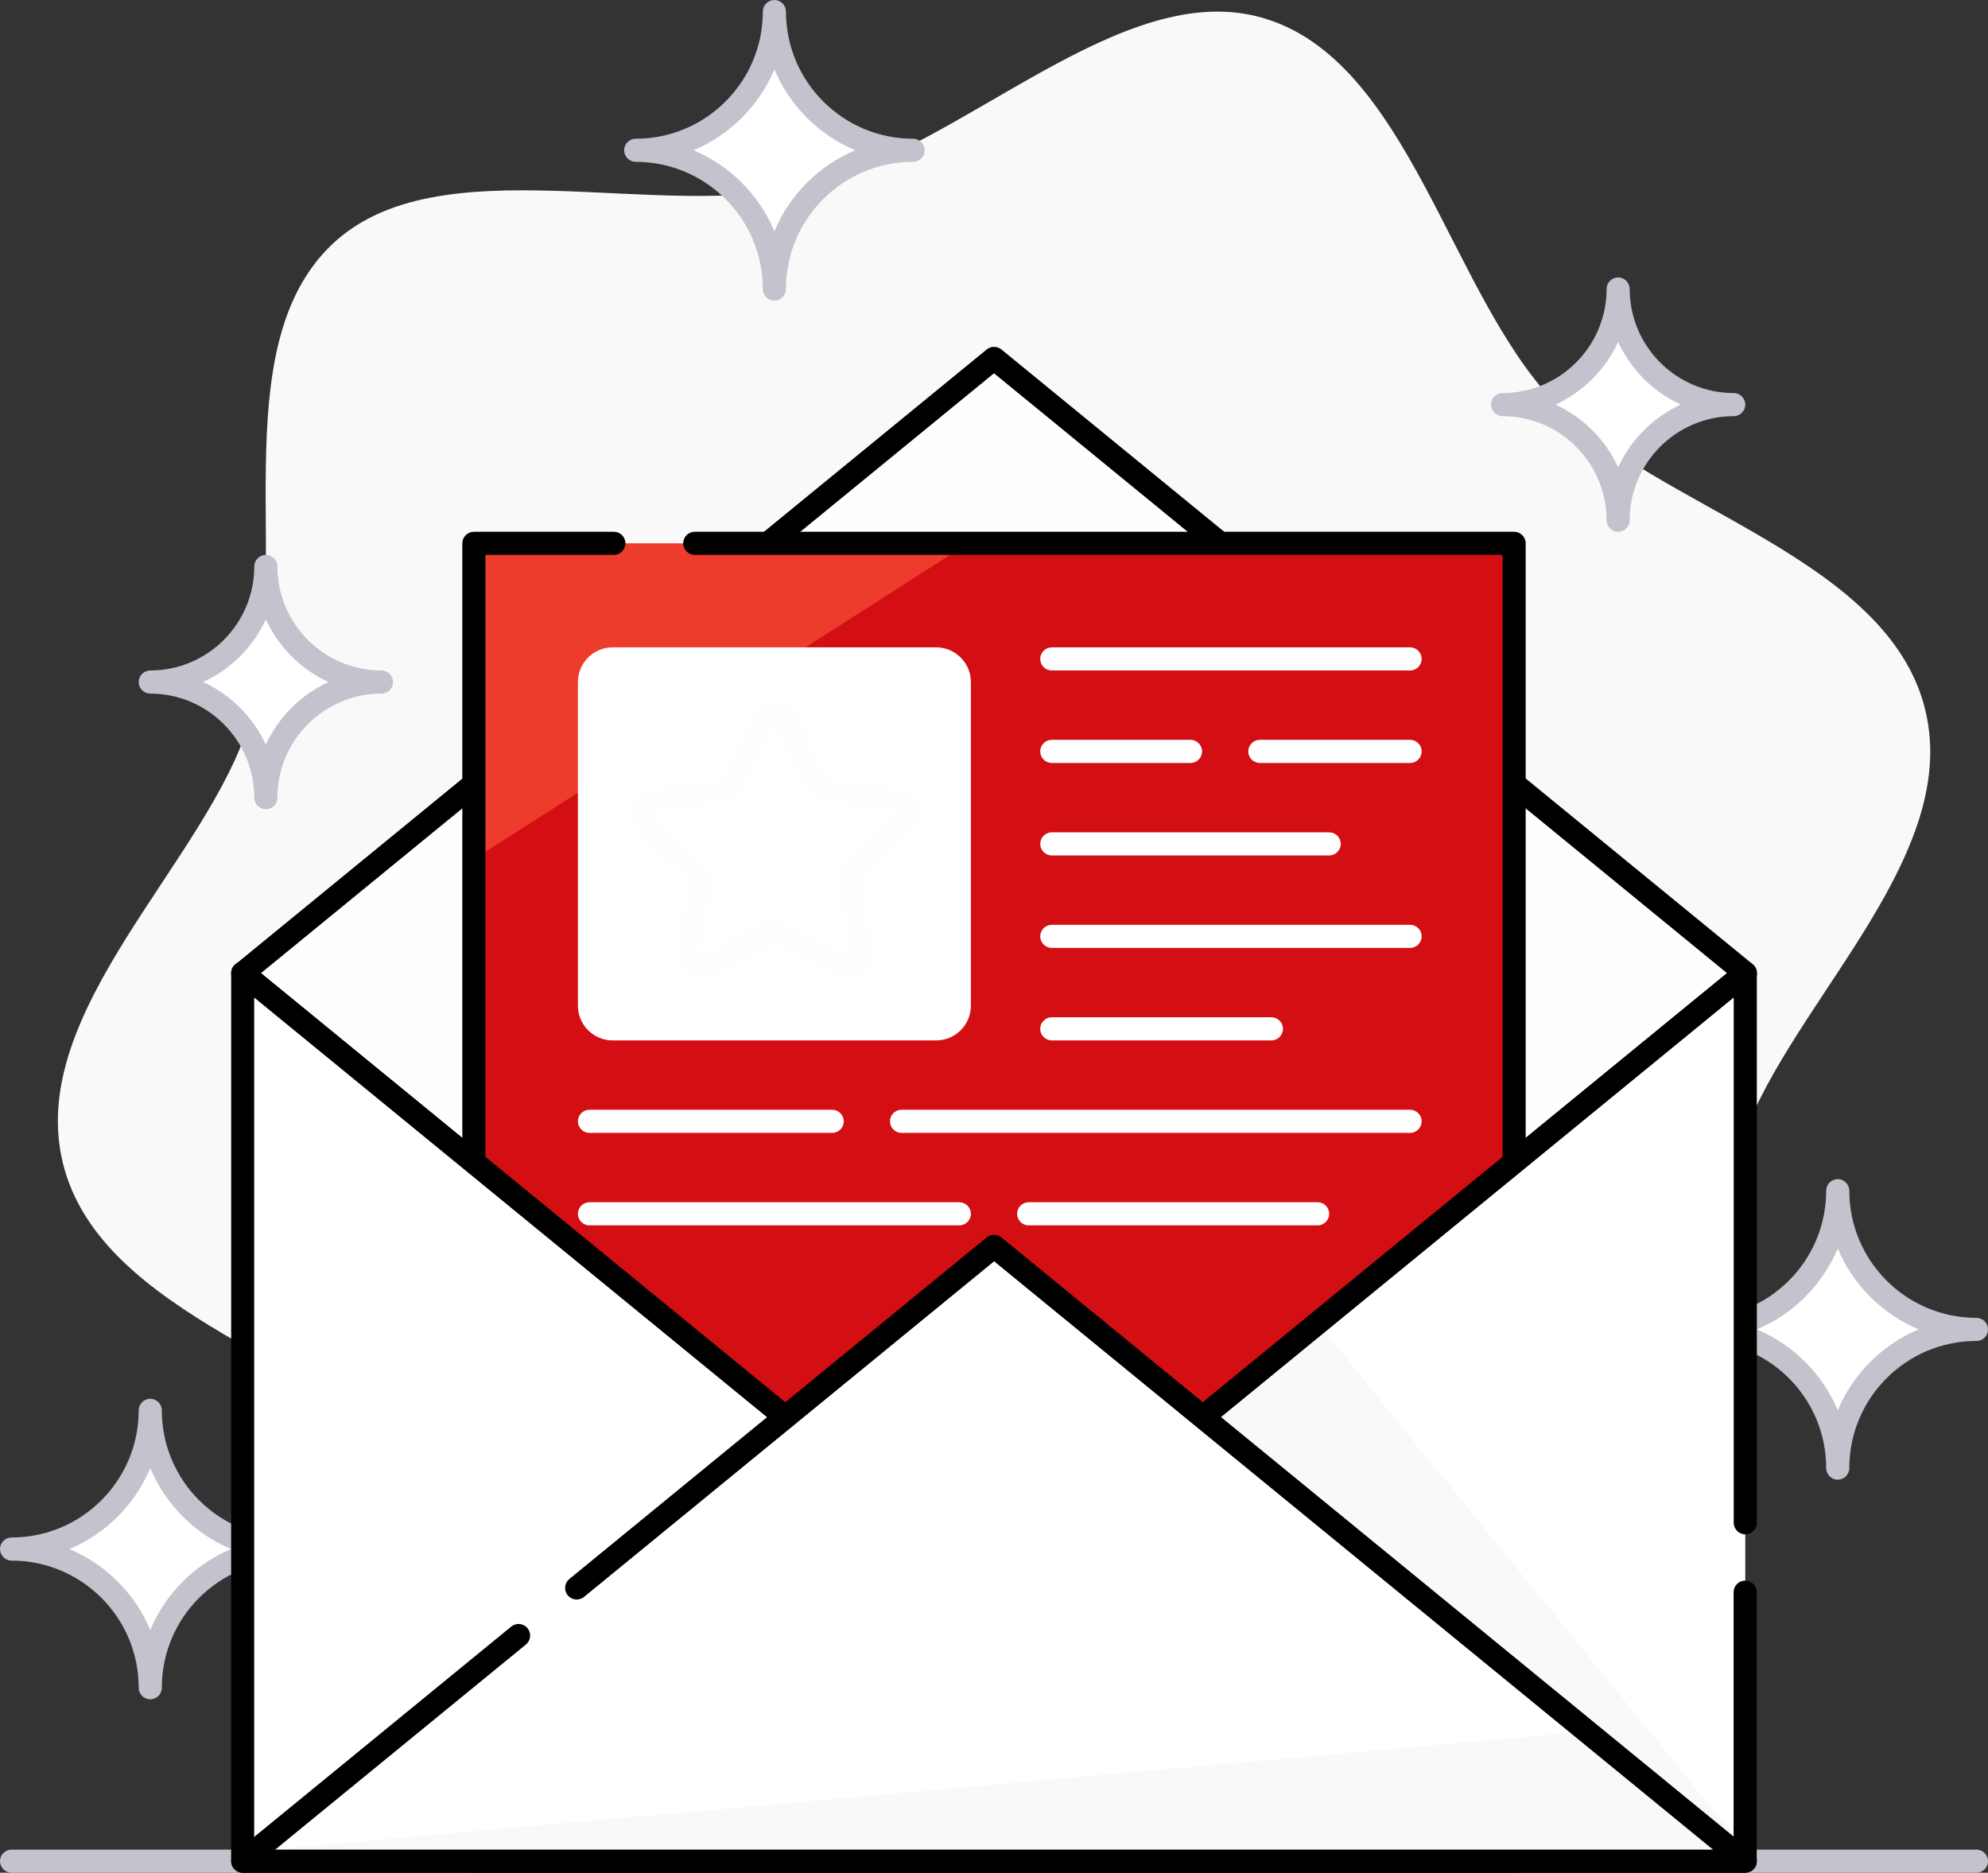 <?xml version="1.0" encoding="UTF-8"?>
<svg id="Ebene_2" data-name="Ebene 2" xmlns="http://www.w3.org/2000/svg" viewBox="0 0 172 162">
  <rect x="0" y="0" width="172" height="162" fill="#333333" stroke="none"/>
  <g id="Layer_1" data-name="Layer 1">
    <g>
      <path d="M166.57,61.4c3.24,13.24-12.63,26.17-16.21,38.37-3.7,12.59,2.45,31.99-7.05,41.07-9.2,8.79-28.16,1.93-41.43,5.16-13.27,3.23-26.93,18.03-39.16,14.45-12.61-3.69-16.1-23.75-25.19-33.22-8.81-9.19-28.85-13.38-32.09-26.62-3.24-13.24,12.63-26.17,16.21-38.37,3.7-12.59-2.45-31.99,7.05-41.07,9.2-8.79,28.16-1.93,41.43-5.16,13.27-3.23,26.93-18.03,39.16-14.45,12.61,3.69,16.1,23.75,25.19,33.22,8.81,9.19,28.85,13.38,32.09,26.62Z" style="fill: #f8f9f8; stroke-width: 0px;"/>
      <path d="M1,134c6.63,0,12,5.37,12,12,0-6.63,5.37-12,12-12-6.63,0-12-5.37-12-12,0,6.63-5.37,12-12,12Z" style="fill: #fff; stroke-width: 0px;"/>
      <path d="M13,147c-.55,0-1-.45-1-1,0-6.07-4.93-11-11-11-.55,0-1-.45-1-1s.45-1,1-1c6.07,0,11-4.93,11-11,0-.55.45-1,1-1s1,.45,1,1c0,6.07,4.93,11,11,11,.55,0,1,.45,1,1s-.45,1-1,1c-6.07,0-11,4.93-11,11,0,.55-.45,1-1,1ZM6,134c3.15,1.32,5.68,3.85,7,7,1.32-3.15,3.85-5.68,7-7-3.15-1.32-5.68-3.85-7-7-1.32,3.15-3.85,5.68-7,7Z" style="fill: #c3c2cd; stroke-width: 0px;"/>
      <path d="M147,115c6.63,0,12,5.37,12,12,0-6.63,5.37-12,12-12-6.63,0-12-5.37-12-12,0,6.63-5.37,12-12,12Z" style="fill: #fff; stroke-width: 0px;"/>
      <path d="M159,128c-.55,0-1-.45-1-1,0-6.07-4.93-11-11-11-.55,0-1-.45-1-1s.45-1,1-1c6.07,0,11-4.93,11-11,0-.55.45-1,1-1s1,.45,1,1c0,6.07,4.93,11,11,11,.55,0,1,.45,1,1s-.45,1-1,1c-6.07,0-11,4.93-11,11,0,.55-.45,1-1,1ZM152,115c3.15,1.32,5.68,3.85,7,7,1.32-3.15,3.85-5.68,7-7-3.15-1.32-5.68-3.85-7-7-1.32,3.15-3.85,5.68-7,7Z" style="fill: #c3c2cd; stroke-width: 0px;"/>
      <path d="M171,162H1c-.55,0-1-.45-1-1s.45-1,1-1h170c.55,0,1,.45,1,1s-.45,1-1,1Z" style="fill: #c3c2cd; stroke-width: 0px;"/>
      <polygon points="86 31 21 84.18 86 137.36 151 84.18 86 31" style="fill: #fdfeff; stroke-width: 0px;"/>
      <polygon points="96.01 39.19 23 85.82 86 137.36 151 84.18 96.01 39.19" style="fill: #fdfeff; stroke-width: 0px;"/>
      <path d="M86,138.36c-.22,0-.45-.08-.63-.23L20.37,84.96c-.23-.19-.37-.47-.37-.77s.13-.58.37-.77L85.37,30.23c.37-.3.9-.3,1.27,0l65,53.18c.23.19.37.47.37.77s-.13.58-.37.77l-65,53.18c-.18.15-.41.23-.63.23ZM22.58,84.18l63.42,51.89,63.42-51.89-63.42-51.89-63.42,51.89Z" style="fill: #000; stroke-width: 0px;"/>
      <rect x="41" y="47" width="90" height="114" style="fill: #ee3c2c; stroke-width: 0px;"/>
      <polygon points="131 161 41 161 41 74.32 83.77 47 131 47 131 161" style="fill: #d40f14; stroke-width: 0px;"/>
      <path d="M131,162H41c-.55,0-1-.45-1-1V47c0-.55.45-1,1-1h12.11c.55,0,1,.45,1,1s-.45,1-1,1h-11.11v112h88V48H60.11c-.55,0-1-.45-1-1s.45-1,1-1h70.89c.55,0,1,.45,1,1v114c0,.55-.45,1-1,1Z" style="fill: #000; stroke-width: 0px;"/>
      <rect x="51" y="57" width="32" height="32" rx="2" ry="2" style="fill: #fff; stroke-width: 0px;"/>
      <path d="M81,90h-28c-1.65,0-3-1.35-3-3v-28c0-1.65,1.35-3,3-3h28c1.65,0,3,1.35,3,3v28c0,1.65-1.35,3-3,3ZM53,58c-.55,0-1,.45-1,1v28c0,.55.45,1,1,1h28c.55,0,1-.45,1-1v-28c0-.55-.45-1-1-1h-28Z" style="fill: #fff; stroke-width: 0px;"/>
      <path d="M122,58h-31c-.55,0-1-.45-1-1s.45-1,1-1h31c.55,0,1,.45,1,1s-.45,1-1,1Z" style="fill: #fff; stroke-width: 0px;"/>
      <path d="M122,66h-13c-.55,0-1-.45-1-1s.45-1,1-1h13c.55,0,1,.45,1,1s-.45,1-1,1Z" style="fill: #fff; stroke-width: 0px;"/>
      <path d="M103,66h-12c-.55,0-1-.45-1-1s.45-1,1-1h12c.55,0,1,.45,1,1s-.45,1-1,1Z" style="fill: #fff; stroke-width: 0px;"/>
      <path d="M115,74h-24c-.55,0-1-.45-1-1s.45-1,1-1h24c.55,0,1,.45,1,1s-.45,1-1,1Z" style="fill: #fff; stroke-width: 0px;"/>
      <path d="M122,82h-31c-.55,0-1-.45-1-1s.45-1,1-1h31c.55,0,1,.45,1,1s-.45,1-1,1Z" style="fill: #fff; stroke-width: 0px;"/>
      <path d="M110,90h-19c-.55,0-1-.45-1-1s.45-1,1-1h19c.55,0,1,.45,1,1s-.45,1-1,1Z" style="fill: #fff; stroke-width: 0px;"/>
      <path d="M122,98h-44c-.55,0-1-.45-1-1s.45-1,1-1h44c.55,0,1,.45,1,1s-.45,1-1,1Z" style="fill: #fff; stroke-width: 0px;"/>
      <path d="M72,98h-21c-.55,0-1-.45-1-1s.45-1,1-1h21c.55,0,1,.45,1,1s-.45,1-1,1Z" style="fill: #fff; stroke-width: 0px;"/>
      <path d="M114,106h-25c-.55,0-1-.45-1-1s.45-1,1-1h25c.55,0,1,.45,1,1s-.45,1-1,1Z" style="fill: #fff; stroke-width: 0px;"/>
      <path d="M83,106h-32c-.55,0-1-.45-1-1s.45-1,1-1h32c.55,0,1,.45,1,1s-.45,1-1,1Z" style="fill: #fff; stroke-width: 0px;"/>
      <polygon points="86 137.36 21 84.18 21 161 151 161 151 84.18 86 137.36" style="fill: #fff; stroke-width: 0px;"/>
      <polygon points="151 161 104.06 122.59 114 114.45 151 159.98 151 161" style="fill: #f8f9f8; stroke-width: 0px;"/>
      <path d="M151,162H21c-.55,0-1-.45-1-1v-76.82c0-.39.22-.74.57-.9.35-.16.76-.11,1.06.13l64.37,52.66,64.37-52.66c.3-.24.71-.29,1.06-.13.35.17.57.52.57.9v47.55c0,.55-.45,1-1,1s-1-.45-1-1v-45.44l-63.37,51.85c-.37.3-.9.3-1.27,0l-63.37-51.85v73.71h128v-22.27c0-.55.45-1,1-1s1,.45,1,1v23.27c0,.55-.45,1-1,1Z" style="fill: #000; stroke-width: 0px;"/>
      <polygon points="86 107.82 151 161 21 161 86 107.82" style="fill: #f8f9f8; stroke-width: 0px;"/>
      <polygon points="86 107.82 137.29 149.78 22.08 160.11 86 107.82" style="fill: #fff; stroke-width: 0px;"/>
      <path d="M151,162H21c-.42,0-.8-.27-.94-.66-.14-.4-.02-.84.31-1.11l23.86-19.52c.43-.35,1.06-.29,1.41.14.35.43.29,1.06-.14,1.41l-21.69,17.74h124.4l-62.2-50.89-35.48,29.03c-.43.35-1.06.29-1.41-.14-.35-.43-.29-1.06.14-1.41l36.11-29.55c.37-.3.9-.3,1.27,0l65,53.18c.33.27.45.71.31,1.11-.14.4-.52.66-.94.66Z" style="fill: #000; stroke-width: 0px;"/>
      <path d="M73.44,84.68c-.33,0-.67-.08-.97-.24l-5.42-2.85-5.51,2.85c-.71.37-1.55.31-2.2-.16-.65-.47-.97-1.26-.83-2.05l1.04-6.04-4.41-4.36c-.57-.56-.78-1.38-.53-2.14.25-.76.89-1.31,1.69-1.42l6.06-.88,2.78-5.54c.35-.72,1.07-1.17,1.88-1.17s1.52.45,1.88,1.17l2.71,5.49,6.13.93c.79.12,1.44.66,1.69,1.42.25.76.04,1.58-.53,2.14l-4.38,4.28,1.01,6.12c.14.79-.18,1.57-.83,2.05-.37.27-.8.4-1.23.4ZM67,62.68l-2.79,5.54c-.3.62-.89,1.04-1.57,1.14l-6.06.88s-.05.16-.05.16l4.39,4.28c.49.48.72,1.17.6,1.85l-1.04,6.04.6.98-.47-.89,5.42-2.85c.61-.32,1.34-.32,1.95,0l5.42,2.85.13-.1-1.04-6.04c-.12-.68.11-1.37.6-1.85l4.38-4.28-.05-.16-6.06-.88c-.68-.1-1.27-.53-1.58-1.15l-2.71-5.49h0s-.03-.05-.08-.05Z" style="fill: #fdfeff; stroke-width: 0px;"/>
      <path d="M13,59c5.53,0,10,4.47,10,10,0-5.53,4.47-10,10-10-5.53,0-10-4.47-10-10,0,5.53-4.47,10-10,10Z" style="fill: #fff; stroke-width: 0px;"/>
      <path d="M23,70c-.55,0-1-.45-1-1,0-4.96-4.04-9-9-9-.55,0-1-.45-1-1s.45-1,1-1c4.96,0,9-4.04,9-9,0-.55.45-1,1-1s1,.45,1,1c0,4.96,4.04,9,9,9,.55,0,1,.45,1,1s-.45,1-1,1c-4.96,0-9,4.04-9,9,0,.55-.45,1-1,1ZM17.58,59c2.39,1.1,4.32,3.03,5.42,5.42,1.1-2.39,3.03-4.32,5.42-5.42-2.39-1.1-4.32-3.03-5.42-5.42-1.1,2.39-3.03,4.32-5.42,5.42Z" style="fill: #c3c2cd; stroke-width: 0px;"/>
      <path d="M130,35c5.53,0,10,4.47,10,10,0-5.53,4.47-10,10-10-5.53,0-10-4.47-10-10,0,5.53-4.47,10-10,10Z" style="fill: #fff; stroke-width: 0px;"/>
      <path d="M140,46c-.55,0-1-.45-1-1,0-4.96-4.04-9-9-9-.55,0-1-.45-1-1s.45-1,1-1c4.96,0,9-4.04,9-9,0-.55.45-1,1-1s1,.45,1,1c0,4.96,4.04,9,9,9,.55,0,1,.45,1,1s-.45,1-1,1c-4.96,0-9,4.04-9,9,0,.55-.45,1-1,1ZM134.58,35c2.39,1.1,4.32,3.03,5.42,5.42,1.1-2.39,3.03-4.32,5.42-5.42-2.39-1.1-4.32-3.03-5.42-5.42-1.1,2.39-3.03,4.32-5.42,5.42Z" style="fill: #c3c2cd; stroke-width: 0px;"/>
      <path d="M55,13c6.63,0,12,5.37,12,12,0-6.63,5.37-12,12-12-6.63,0-12-5.37-12-12,0,6.63-5.37,12-12,12Z" style="fill: #fff; stroke-width: 0px;"/>
      <path d="M67,26c-.55,0-1-.45-1-1,0-6.07-4.93-11-11-11-.55,0-1-.45-1-1s.45-1,1-1c6.07,0,11-4.93,11-11,0-.55.45-1,1-1s1,.45,1,1c0,6.07,4.93,11,11,11,.55,0,1,.45,1,1s-.45,1-1,1c-6.07,0-11,4.93-11,11,0,.55-.45,1-1,1ZM60,13c3.15,1.32,5.68,3.85,7,7,1.32-3.15,3.85-5.68,7-7-3.15-1.32-5.68-3.85-7-7-1.32,3.15-3.85,5.68-7,7Z" style="fill: #c3c2cd; stroke-width: 0px;"/>
    </g>
  </g>
</svg>